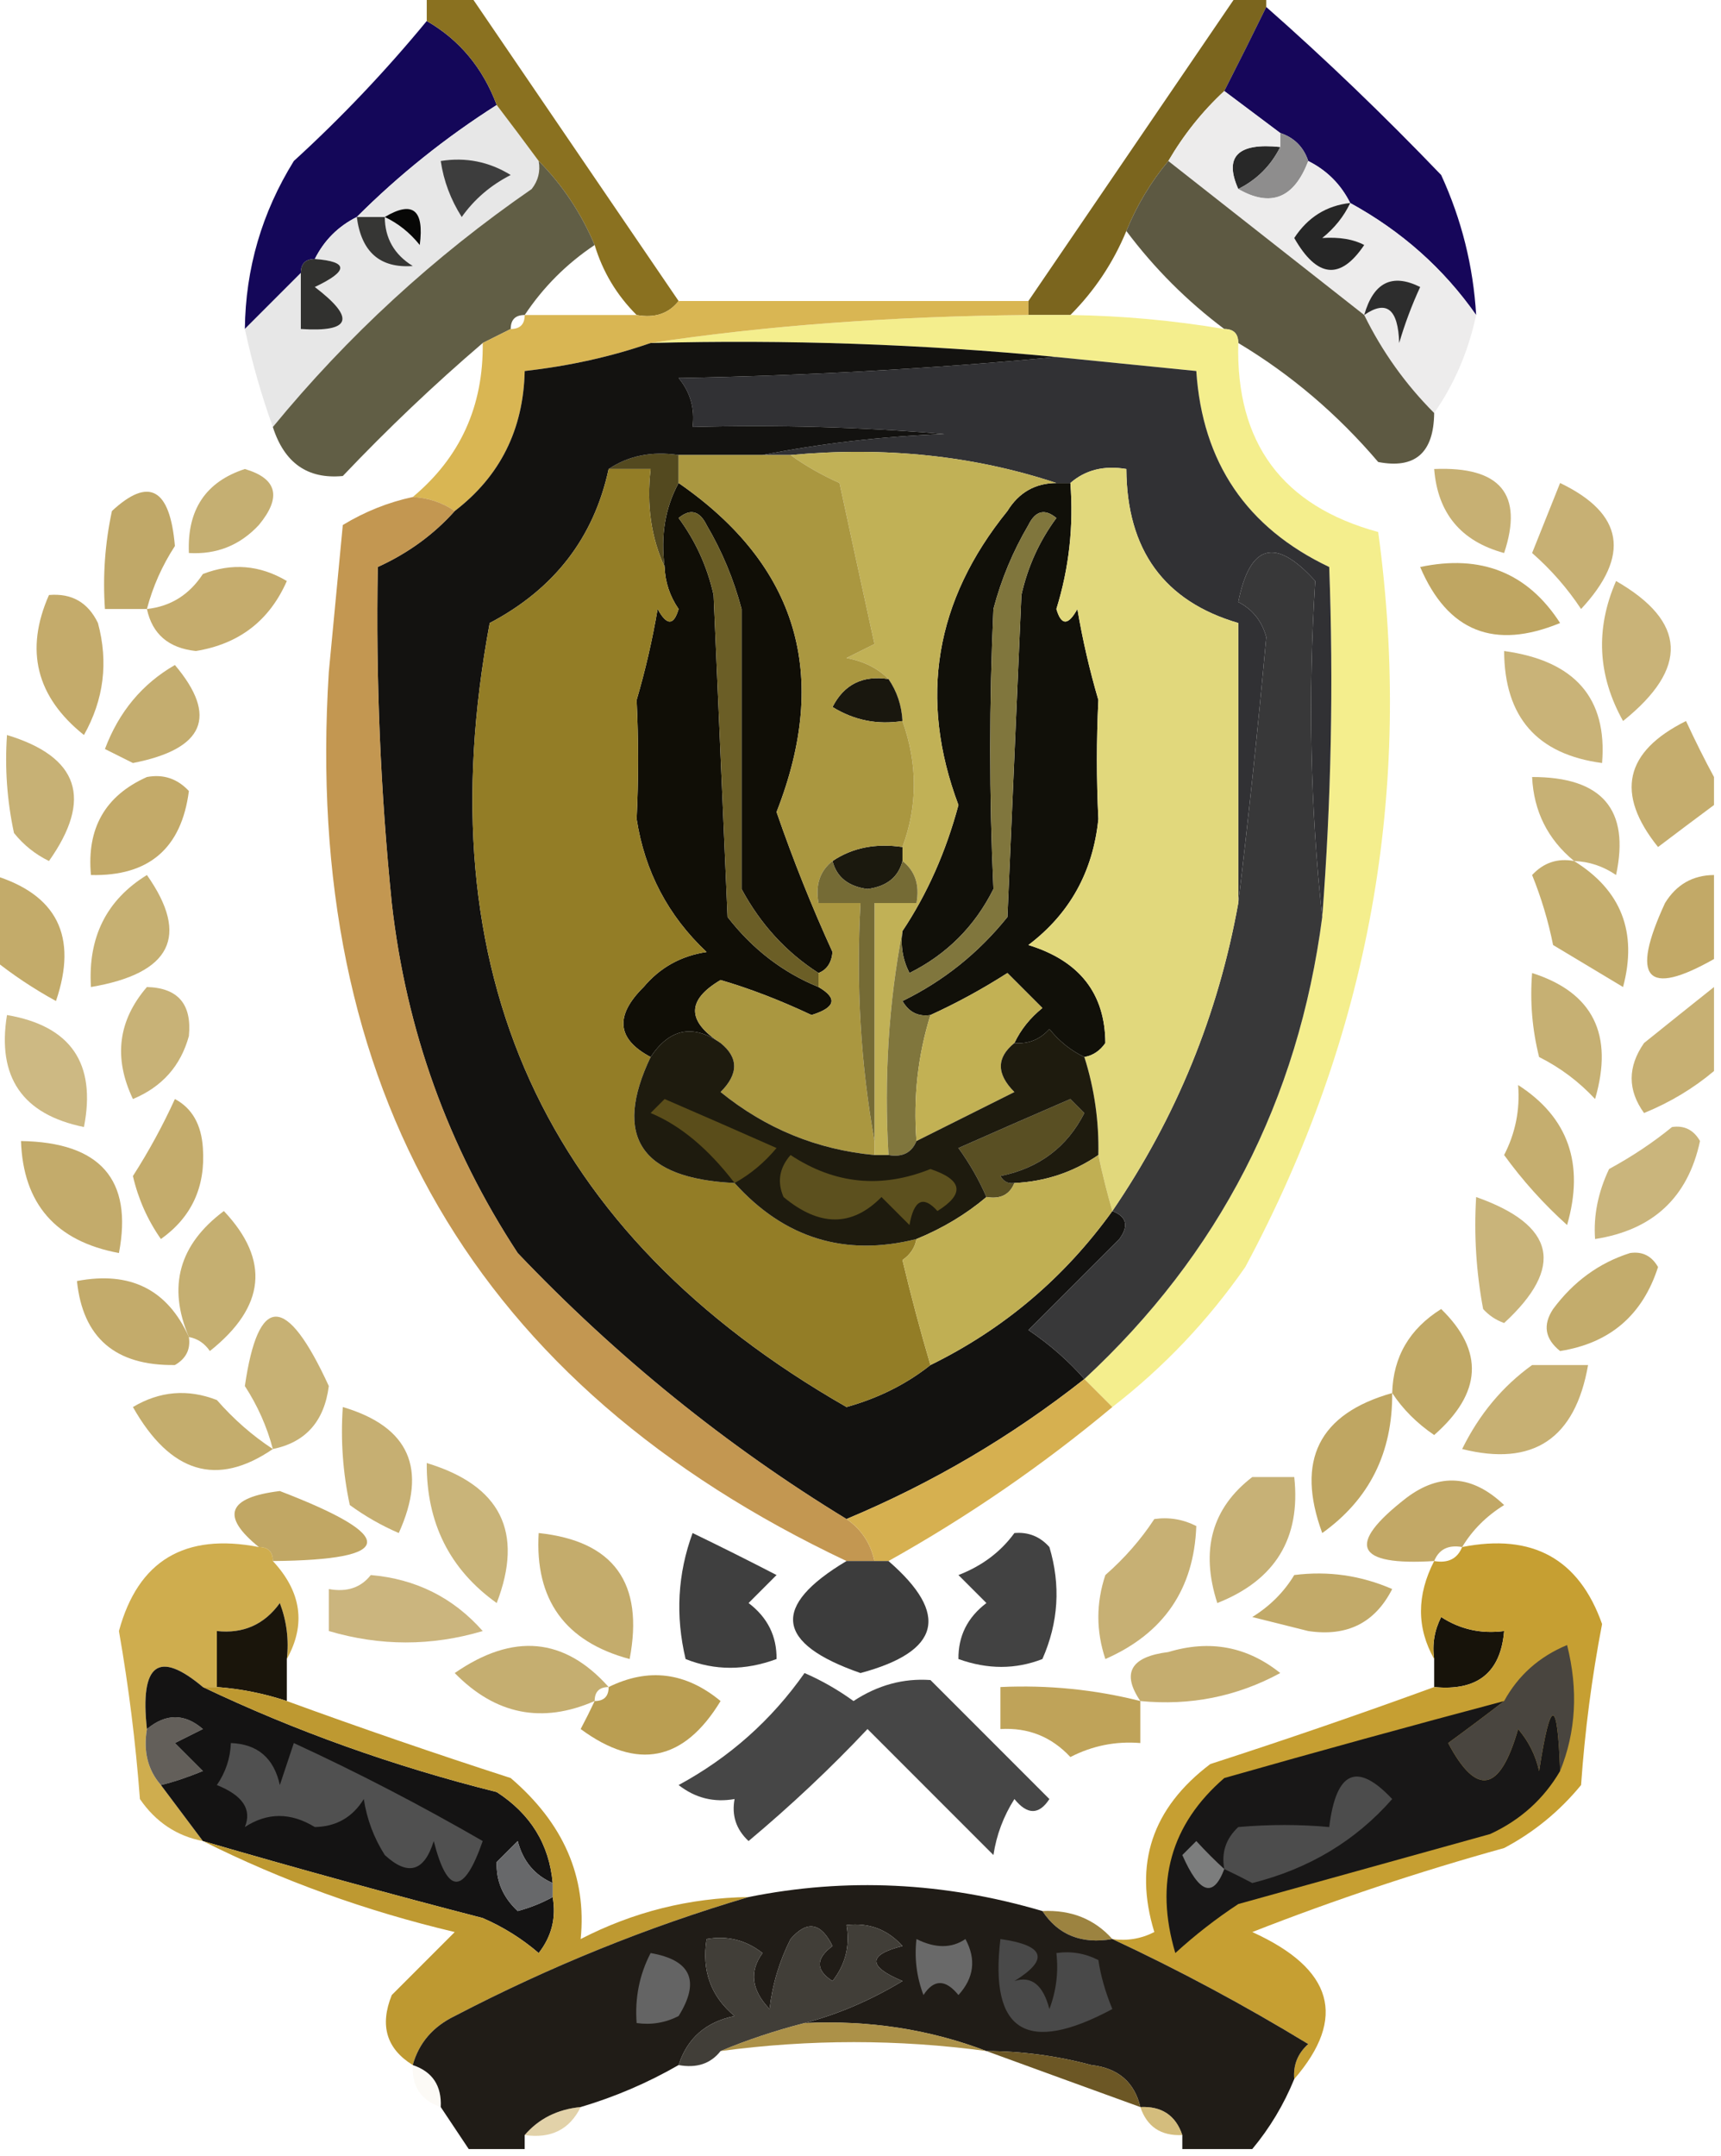 <svg xmlns="http://www.w3.org/2000/svg" xmlns:xlink="http://www.w3.org/1999/xlink" width="123px" height="154px" style="shape-rendering:geometricPrecision; text-rendering:geometricPrecision; image-rendering:optimizeQuality; fill-rule:evenodd; clip-rule:evenodd"><g><path style="opacity:1" fill="#7b651e" d="M 88.5,-0.5 C 89.167,-0.5 89.833,-0.5 90.5,-0.5C 90.5,-0.167 90.5,0.167 90.5,0.5C 89.529,2.483 88.529,4.483 87.5,6.5C 85.937,7.945 84.604,9.611 83.5,11.5C 82.249,13.001 81.249,14.668 80.5,16.5C 79.559,18.772 78.225,20.772 76.5,22.5C 75.5,22.5 74.5,22.5 73.5,22.5C 73.5,22.167 73.5,21.833 73.5,21.5C 78.5,14.167 83.5,6.833 88.5,-0.5 Z"></path></g><g><path style="opacity:1" fill="#140759" d="M 30.5,1.5 C 32.836,2.845 34.503,4.845 35.5,7.5C 31.854,9.817 28.52,12.484 25.5,15.5C 24.167,16.167 23.167,17.167 22.5,18.5C 21.833,18.5 21.5,18.833 21.5,19.5C 20.167,20.833 18.833,22.167 17.5,23.5C 17.548,19.187 18.715,15.187 21,11.5C 24.387,8.409 27.553,5.076 30.5,1.5 Z"></path></g><g><path style="opacity:1" fill="#16065a" d="M 90.5,0.5 C 94.724,4.22 98.891,8.22 103,12.5C 104.461,15.679 105.295,19.012 105.5,22.5C 103.172,19.177 100.172,16.511 96.5,14.5C 95.833,13.167 94.833,12.167 93.5,11.5C 93.167,10.5 92.5,9.833 91.5,9.5C 90.167,8.5 88.833,7.5 87.5,6.5C 88.529,4.483 89.529,2.483 90.5,0.5 Z"></path></g><g><path style="opacity:1" fill="#282828" d="M 91.5,10.5 C 90.833,11.833 89.833,12.833 88.5,13.5C 87.466,11.183 88.466,10.183 91.5,10.5 Z"></path></g><g><path style="opacity:1" fill="#8e8d8d" d="M 91.5,9.5 C 92.5,9.833 93.167,10.5 93.5,11.5C 92.491,14.166 90.824,14.833 88.5,13.5C 89.833,12.833 90.833,11.833 91.5,10.5C 91.5,10.167 91.5,9.833 91.5,9.5 Z"></path></g><g><path style="opacity:1" fill="#e7e7e7" d="M 35.5,7.5 C 36.488,8.795 37.488,10.128 38.5,11.5C 38.631,12.239 38.464,12.906 38,13.5C 31.011,18.324 24.844,23.991 19.5,30.5C 18.681,28.228 18.015,25.895 17.5,23.5C 18.833,22.167 20.167,20.833 21.5,19.5C 21.5,20.833 21.5,22.167 21.5,23.5C 25.099,23.738 25.433,22.738 22.5,20.5C 24.925,19.351 24.925,18.684 22.5,18.5C 23.167,17.167 24.167,16.167 25.5,15.5C 28.52,12.484 31.854,9.817 35.5,7.5 Z"></path></g><g><path style="opacity:1" fill="#3d3d3d" d="M 31.5,11.5 C 33.288,11.215 34.955,11.548 36.5,12.5C 35.066,13.23 33.9,14.23 33,15.5C 32.209,14.255 31.709,12.922 31.5,11.5 Z"></path></g><g><path style="opacity:1" fill="#8a7120" d="M 30.5,-0.5 C 31.5,-0.5 32.5,-0.5 33.5,-0.5C 38.5,6.833 43.5,14.167 48.5,21.5C 47.791,22.404 46.791,22.737 45.5,22.5C 44.075,21.078 43.075,19.411 42.5,17.5C 41.525,15.205 40.192,13.205 38.5,11.5C 37.488,10.128 36.488,8.795 35.5,7.5C 34.503,4.845 32.836,2.845 30.5,1.5C 30.5,0.833 30.5,0.167 30.5,-0.5 Z"></path></g><g><path style="opacity:1" fill="#070706" d="M 27.5,15.5 C 29.496,14.312 30.329,14.979 30,17.5C 29.292,16.619 28.458,15.953 27.5,15.5 Z"></path></g><g><path style="opacity:1" fill="#363634" d="M 25.5,15.5 C 26.167,15.5 26.833,15.5 27.5,15.5C 27.511,17.017 28.177,18.184 29.5,19C 27.159,19.168 25.826,18.001 25.5,15.5 Z"></path></g><g><path style="opacity:1" fill="#615e45" d="M 38.5,11.5 C 40.192,13.205 41.525,15.205 42.5,17.5C 40.5,18.833 38.833,20.5 37.5,22.5C 36.833,22.5 36.5,22.833 36.5,23.5C 35.833,23.833 35.167,24.167 34.5,24.5C 31.036,27.462 27.703,30.629 24.5,34C 21.989,34.239 20.323,33.072 19.5,30.5C 24.844,23.991 31.011,18.324 38,13.5C 38.464,12.906 38.631,12.239 38.5,11.5 Z"></path></g><g><path style="opacity:0.865" fill="#eae9e9" d="M 87.5,6.5 C 88.833,7.5 90.167,8.5 91.5,9.5C 91.5,9.833 91.5,10.167 91.5,10.5C 88.466,10.183 87.466,11.183 88.5,13.5C 90.824,14.833 92.491,14.166 93.5,11.5C 94.833,12.167 95.833,13.167 96.5,14.5C 100.172,16.511 103.172,19.177 105.5,22.5C 104.945,25.096 103.945,27.429 102.5,29.5C 100.453,27.45 98.786,25.117 97.5,22.5C 92.833,18.833 88.167,15.167 83.5,11.5C 84.604,9.611 85.937,7.945 87.5,6.5 Z"></path></g><g><path style="opacity:1" fill="#262626" d="M 96.5,14.5 C 96.047,15.458 95.38,16.292 94.5,17C 95.738,16.923 96.738,17.089 97.5,17.5C 95.8,20.026 94.133,19.86 92.5,17C 93.471,15.519 94.804,14.685 96.5,14.5 Z"></path></g><g><path style="opacity:1" fill="#31312f" d="M 22.5,18.5 C 24.925,18.684 24.925,19.351 22.5,20.5C 25.433,22.738 25.099,23.738 21.5,23.5C 21.5,22.167 21.5,20.833 21.5,19.5C 21.5,18.833 21.833,18.5 22.5,18.5 Z"></path></g><g><path style="opacity:1" fill="#2d2d2d" d="M 97.5,22.5 C 98.162,20.168 99.495,19.501 101.5,20.5C 100.902,21.795 100.402,23.128 100,24.5C 99.925,22.065 99.092,21.398 97.5,22.5 Z"></path></g><g><path style="opacity:1" fill="#5d5942" d="M 83.5,11.5 C 88.167,15.167 92.833,18.833 97.5,22.5C 98.786,25.117 100.453,27.45 102.5,29.5C 102.472,32.342 101.138,33.509 98.5,33C 95.588,29.581 92.254,26.748 88.5,24.5C 88.5,23.833 88.167,23.5 87.5,23.5C 84.833,21.5 82.5,19.167 80.5,16.5C 81.249,14.668 82.249,13.001 83.5,11.5 Z"></path></g><g><path style="opacity:0.939" fill="#f3ed86" d="M 73.5,22.5 C 74.5,22.5 75.5,22.5 76.5,22.5C 80.198,22.552 83.865,22.886 87.5,23.5C 88.167,23.5 88.5,23.833 88.5,24.5C 88.314,31.635 91.648,36.135 98.5,38C 101.024,56.491 97.858,73.991 89,90.5C 86.332,94.334 83.165,97.668 79.5,100.5C 78.833,99.833 78.167,99.167 77.5,98.5C 87.124,89.586 92.791,78.586 94.5,65.5C 95.143,57.17 95.31,48.836 95,40.5C 89.098,37.698 85.931,33.031 85.5,26.5C 82.167,26.167 78.833,25.833 75.5,25.5C 65.873,24.578 56.206,24.245 46.5,24.5C 54.738,23.256 63.738,22.589 73.5,22.5 Z"></path></g><g><path style="opacity:1" fill="#313134" d="M 75.5,25.5 C 78.833,25.833 82.167,26.167 85.5,26.5C 85.931,33.031 89.098,37.698 95,40.5C 95.31,48.836 95.143,57.17 94.5,65.5C 93.645,57.658 93.478,49.658 94,41.5C 91.159,38.349 89.326,38.849 88.5,43C 89.516,43.519 90.182,44.353 90.5,45.5C 89.909,51.985 89.243,58.319 88.5,64.5C 88.5,57.833 88.5,51.167 88.5,44.5C 83.201,42.952 80.535,39.285 80.5,33.5C 78.901,33.232 77.568,33.566 76.5,34.5C 76.167,34.5 75.833,34.5 75.5,34.5C 69.588,32.544 63.255,31.877 56.5,32.5C 55.833,32.5 55.167,32.5 54.5,32.5C 58.647,31.675 62.98,31.175 67.5,31C 61.509,30.5 55.509,30.334 49.5,30.5C 49.67,29.178 49.337,28.011 48.5,27C 57.676,26.83 66.676,26.33 75.5,25.5 Z"></path></g><g><path style="opacity:1" fill="#d9b653" d="M 48.5,21.5 C 56.833,21.5 65.167,21.5 73.5,21.5C 73.5,21.833 73.5,22.167 73.5,22.5C 63.738,22.589 54.738,23.256 46.5,24.5C 43.689,25.475 40.689,26.142 37.5,26.5C 37.408,30.684 35.741,34.017 32.5,36.5C 31.609,35.89 30.609,35.557 29.5,35.5C 32.892,32.671 34.559,29.005 34.5,24.5C 35.167,24.167 35.833,23.833 36.5,23.5C 37.167,23.5 37.5,23.167 37.5,22.5C 40.167,22.5 42.833,22.5 45.5,22.5C 46.791,22.737 47.791,22.404 48.5,21.5 Z"></path></g><g><path style="opacity:0.649" fill="#a78527" d="M 17.5,33.5 C 19.814,34.179 20.147,35.512 18.5,37.5C 17.15,38.95 15.483,39.617 13.5,39.5C 13.367,36.413 14.7,34.413 17.5,33.5 Z"></path></g><g><path style="opacity:0.639" fill="#a88425" d="M 102.5,33.5 C 107.23,33.303 108.897,35.303 107.5,39.5C 104.418,38.665 102.752,36.665 102.5,33.5 Z"></path></g><g><path style="opacity:0.704" fill="#a6852a" d="M 10.5,43.5 C 9.5,43.5 8.5,43.5 7.5,43.5C 7.337,41.143 7.503,38.81 8,36.5C 10.647,34.042 12.147,34.875 12.5,39C 11.586,40.406 10.919,41.906 10.5,43.5 Z"></path></g><g><path style="opacity:1" fill="#100e06" d="M 48.5,34.5 C 57.009,40.382 59.342,48.216 55.5,58C 56.686,61.433 58.02,64.766 59.5,68C 59.43,68.765 59.097,69.265 58.5,69.5C 56.193,68.023 54.36,66.023 53,63.5C 53,56.833 53,50.167 53,43.5C 52.443,41.385 51.609,39.385 50.5,37.5C 49.998,36.479 49.332,36.312 48.5,37C 49.717,38.648 50.55,40.481 51,42.5C 51.333,50.167 51.667,57.833 52,65.5C 53.777,67.79 55.944,69.457 58.5,70.5C 59.885,71.302 59.718,71.969 58,72.5C 55.749,71.44 53.582,70.607 51.5,70C 49.069,71.432 49.069,72.932 51.5,74.5C 49.523,73.129 47.856,73.462 46.5,75.5C 44.086,74.223 43.919,72.557 46,70.5C 47.171,69.107 48.671,68.273 50.5,68C 47.747,65.412 46.081,62.245 45.5,58.5C 45.638,55.695 45.638,52.862 45.5,50C 46.127,47.865 46.627,45.698 47,43.5C 47.654,44.696 48.154,44.696 48.5,43.5C 47.873,42.583 47.539,41.583 47.5,40.5C 47.205,38.265 47.539,36.265 48.5,34.5 Z"></path></g><g><path style="opacity:1" fill="#111009" d="M 75.5,34.5 C 75.833,34.5 76.167,34.5 76.5,34.5C 76.74,37.579 76.407,40.579 75.5,43.5C 75.846,44.696 76.346,44.696 77,43.5C 77.373,45.698 77.873,47.865 78.5,50C 78.362,52.862 78.362,55.695 78.5,58.5C 78.118,62.268 76.451,65.268 73.5,67.5C 77.147,68.623 78.981,70.957 79,74.5C 78.617,75.056 78.117,75.389 77.5,75.5C 76.542,75.047 75.708,74.38 75,73.5C 74.329,74.252 73.496,74.586 72.5,74.5C 72.953,73.542 73.62,72.708 74.5,72C 73.667,71.167 72.833,70.333 72,69.5C 70.22,70.639 68.386,71.639 66.5,72.5C 65.624,72.631 64.957,72.297 64.5,71.5C 67.433,70.07 69.933,68.07 72,65.5C 72.333,57.833 72.667,50.167 73,42.5C 73.45,40.481 74.283,38.648 75.5,37C 74.668,36.312 74.002,36.479 73.5,37.5C 72.391,39.385 71.557,41.385 71,43.5C 70.695,50.183 70.695,56.85 71,63.5C 69.667,66.167 67.667,68.167 65,69.5C 64.517,68.552 64.35,67.552 64.5,66.5C 66.272,63.84 67.605,60.84 68.5,57.5C 65.645,49.901 66.811,42.901 72,36.5C 72.816,35.177 73.983,34.511 75.5,34.5 Z"></path></g><g><path style="opacity:0.633" fill="#a78425" d="M 111.5,34.5 C 116.049,36.681 116.549,39.681 113,43.5C 112.02,42.019 110.853,40.685 109.5,39.5C 110.174,37.804 110.841,36.138 111.5,34.5 Z"></path></g><g><path style="opacity:1" fill="#53491f" d="M 43.5,33.5 C 44.919,32.549 46.585,32.215 48.5,32.5C 48.5,33.167 48.5,33.833 48.5,34.5C 47.539,36.265 47.205,38.265 47.5,40.5C 46.532,38.393 46.198,36.059 46.5,33.5C 45.5,33.5 44.5,33.5 43.5,33.5 Z"></path></g><g><path style="opacity:1" fill="#131210" d="M 46.5,24.5 C 56.206,24.245 65.873,24.578 75.5,25.5C 66.676,26.33 57.676,26.83 48.5,27C 49.337,28.011 49.67,29.178 49.5,30.5C 55.509,30.334 61.509,30.5 67.5,31C 62.98,31.175 58.647,31.675 54.5,32.5C 52.5,32.5 50.5,32.5 48.5,32.5C 46.585,32.215 44.919,32.549 43.5,33.5C 42.441,38.409 39.607,42.076 35,44.5C 30.343,69.431 38.843,88.097 60.5,100.5C 62.78,99.864 64.78,98.864 66.5,97.5C 71.738,94.93 76.072,91.264 79.5,86.5C 80.525,86.897 80.692,87.563 80,88.5C 77.833,90.667 75.667,92.833 73.5,95C 75.027,96.032 76.36,97.199 77.5,98.5C 72.299,102.601 66.633,105.935 60.5,108.5C 51.913,103.265 44.08,96.932 37,89.5C 32.024,81.909 29.024,73.575 28,64.5C 27.19,56.502 26.857,48.502 27,40.5C 29.167,39.512 31,38.179 32.5,36.5C 35.741,34.017 37.408,30.684 37.5,26.5C 40.689,26.142 43.689,25.475 46.5,24.5 Z"></path></g><g><path style="opacity:0.661" fill="#a88324" d="M 10.5,43.5 C 12.196,43.315 13.529,42.481 14.5,41C 16.579,40.192 18.579,40.359 20.5,41.5C 19.256,44.331 17.089,45.998 14,46.5C 12.05,46.293 10.884,45.293 10.5,43.5 Z"></path></g><g><path style="opacity:0.715" fill="#a78325" d="M 101.5,40.5 C 105.849,39.577 109.183,40.91 111.5,44.5C 106.795,46.44 103.462,45.107 101.5,40.5 Z"></path></g><g><path style="opacity:0.621" fill="#a78425" d="M 115.5,41.5 C 120.54,44.397 120.707,47.73 116,51.5C 114.18,48.247 114.013,44.913 115.5,41.5 Z"></path></g><g><path style="opacity:0.675" fill="#a88324" d="M 3.5,42.5 C 5.124,42.36 6.29,43.027 7,44.5C 7.755,47.303 7.422,49.97 6,52.5C 2.591,49.778 1.757,46.445 3.5,42.5 Z"></path></g><g><path style="opacity:1" fill="#937d26" d="M 43.5,33.5 C 44.5,33.5 45.5,33.5 46.5,33.5C 46.198,36.059 46.532,38.393 47.5,40.5C 47.539,41.583 47.873,42.583 48.5,43.5C 48.154,44.696 47.654,44.696 47,43.5C 46.627,45.698 46.127,47.865 45.5,50C 45.638,52.862 45.638,55.695 45.5,58.5C 46.081,62.245 47.747,65.412 50.5,68C 48.671,68.273 47.171,69.107 46,70.5C 43.919,72.557 44.086,74.223 46.5,75.5C 43.792,81.18 45.792,84.18 52.5,84.5C 56.058,88.45 60.392,89.784 65.5,88.5C 65.389,89.117 65.056,89.617 64.5,90C 65.123,92.607 65.79,95.107 66.5,97.5C 64.78,98.864 62.78,99.864 60.5,100.5C 38.843,88.097 30.343,69.431 35,44.5C 39.607,42.076 42.441,38.409 43.5,33.5 Z"></path></g><g><path style="opacity:1" fill="#c1b156" d="M 56.5,32.5 C 63.255,31.877 69.588,32.544 75.5,34.5C 73.983,34.511 72.816,35.177 72,36.5C 66.811,42.901 65.645,49.901 68.5,57.5C 67.605,60.84 66.272,63.84 64.5,66.5C 63.512,71.641 63.179,76.974 63.5,82.5C 63.167,82.5 62.833,82.5 62.5,82.5C 62.5,82.167 62.5,81.833 62.5,81.5C 62.5,75.833 62.5,70.167 62.5,64.5C 63.5,64.5 64.5,64.5 65.5,64.5C 65.737,63.209 65.404,62.209 64.5,61.5C 64.5,61.167 64.5,60.833 64.5,60.5C 65.588,57.556 65.588,54.556 64.5,51.5C 64.443,50.391 64.11,49.391 63.5,48.5C 62.737,47.732 61.737,47.232 60.5,47C 61.167,46.667 61.833,46.333 62.5,46C 61.669,42.207 60.836,38.373 60,34.5C 58.698,33.915 57.531,33.248 56.5,32.5 Z"></path></g><g><path style="opacity:1" fill="#80763d" d="M 66.5,72.5 C 65.597,75.391 65.264,78.391 65.5,81.5C 65.158,82.338 64.492,82.672 63.5,82.5C 63.179,76.974 63.512,71.641 64.5,66.5C 64.35,67.552 64.517,68.552 65,69.5C 67.667,68.167 69.667,66.167 71,63.5C 70.695,56.85 70.695,50.183 71,43.5C 71.557,41.385 72.391,39.385 73.5,37.5C 74.002,36.479 74.668,36.312 75.5,37C 74.283,38.648 73.45,40.481 73,42.5C 72.667,50.167 72.333,57.833 72,65.5C 69.933,68.07 67.433,70.07 64.5,71.5C 64.957,72.297 65.624,72.631 66.5,72.5 Z"></path></g><g><path style="opacity:0.616" fill="#a78425" d="M 107.5,46.5 C 112.551,47.194 114.885,49.861 114.5,54.5C 109.854,53.882 107.52,51.215 107.5,46.5 Z"></path></g><g><path style="opacity:0.663" fill="#a68426" d="M 12.5,47.5 C 15.603,51.171 14.603,53.505 9.5,54.5C 8.833,54.167 8.167,53.833 7.5,53.5C 8.497,50.845 10.164,48.845 12.5,47.5 Z"></path></g><g><path style="opacity:1" fill="#383839" d="M 94.5,65.5 C 92.791,78.586 87.124,89.586 77.5,98.5C 76.36,97.199 75.027,96.032 73.5,95C 75.667,92.833 77.833,90.667 80,88.5C 80.692,87.563 80.525,86.897 79.5,86.5C 84.061,79.822 87.061,72.489 88.5,64.5C 89.243,58.319 89.909,51.985 90.5,45.5C 90.182,44.353 89.516,43.519 88.5,43C 89.326,38.849 91.159,38.349 94,41.5C 93.478,49.658 93.645,57.658 94.5,65.5 Z"></path></g><g><path style="opacity:1" fill="#19170e" d="M 63.5,48.5 C 64.11,49.391 64.443,50.391 64.5,51.5C 62.712,51.785 61.045,51.452 59.5,50.5C 60.32,48.889 61.654,48.222 63.5,48.5 Z"></path></g><g><path style="opacity:1" fill="#6b5e26" d="M 58.5,69.5 C 58.5,69.833 58.5,70.167 58.5,70.5C 55.944,69.457 53.777,67.79 52,65.5C 51.667,57.833 51.333,50.167 51,42.5C 50.55,40.481 49.717,38.648 48.5,37C 49.332,36.312 49.998,36.479 50.5,37.5C 51.609,39.385 52.443,41.385 53,43.5C 53,50.167 53,56.833 53,63.5C 54.36,66.023 56.193,68.023 58.5,69.5 Z"></path></g><g><path style="opacity:0.663" fill="#a78425" d="M 122.5,55.5 C 122.5,56.167 122.5,56.833 122.5,57.5C 121.185,58.476 119.852,59.476 118.5,60.5C 115.436,56.688 116.103,53.688 120.5,51.5C 121.172,52.949 121.839,54.282 122.5,55.5 Z"></path></g><g><path style="opacity:0.629" fill="#a78425" d="M 0.5,52.5 C 5.642,54.059 6.642,57.059 3.5,61.5C 2.522,61.023 1.689,60.357 1,59.5C 0.503,57.19 0.337,54.857 0.5,52.5 Z"></path></g><g><path style="opacity:0.686" fill="#a78425" d="M 10.5,55.5 C 11.675,55.281 12.675,55.614 13.5,56.5C 12.969,60.599 10.636,62.599 6.5,62.5C 6.187,59.163 7.52,56.829 10.5,55.5 Z"></path></g><g><path style="opacity:0.631" fill="#a78425" d="M 112.5,61.5 C 110.615,59.947 109.615,57.947 109.5,55.5C 114.504,55.491 116.504,57.825 115.5,62.5C 114.583,61.873 113.583,61.539 112.5,61.5 Z"></path></g><g><path style="opacity:1" fill="#e1d87c" d="M 88.5,64.5 C 87.061,72.489 84.061,79.822 79.5,86.5C 79.125,85.207 78.792,83.874 78.5,82.5C 78.552,80.097 78.219,77.764 77.5,75.5C 78.117,75.389 78.617,75.056 79,74.5C 78.981,70.957 77.147,68.623 73.5,67.5C 76.451,65.268 78.118,62.268 78.5,58.5C 78.362,55.695 78.362,52.862 78.5,50C 77.873,47.865 77.373,45.698 77,43.5C 76.346,44.696 75.846,44.696 75.5,43.5C 76.407,40.579 76.74,37.579 76.5,34.5C 77.568,33.566 78.901,33.232 80.5,33.5C 80.535,39.285 83.201,42.952 88.5,44.5C 88.5,51.167 88.5,57.833 88.5,64.5 Z"></path></g><g><path style="opacity:1" fill="#1b190e" d="M 64.5,60.5 C 64.5,60.833 64.5,61.167 64.5,61.5C 64.209,62.649 63.376,63.316 62,63.5C 60.624,63.316 59.791,62.649 59.5,61.5C 60.919,60.549 62.585,60.215 64.5,60.5 Z"></path></g><g><path style="opacity:0.666" fill="#a78425" d="M 112.5,61.5 C 115.875,63.59 117.041,66.59 116,70.5C 114.333,69.5 112.667,68.5 111,67.5C 110.654,65.782 110.154,64.115 109.5,62.5C 110.325,61.614 111.325,61.281 112.5,61.5 Z"></path></g><g><path style="opacity:0.68" fill="#a78425" d="M -0.5,62.5 C 4.078,63.882 5.578,66.882 4,71.5C 2.385,70.614 0.885,69.614 -0.5,68.5C -0.5,66.5 -0.5,64.5 -0.5,62.5 Z"></path></g><g><path style="opacity:0.643" fill="#a78425" d="M 10.5,62.5 C 13.571,66.86 12.238,69.526 6.5,70.5C 6.278,66.944 7.611,64.277 10.5,62.5 Z"></path></g><g><path style="opacity:0.694" fill="#a78425" d="M 122.5,62.5 C 122.5,64.5 122.5,66.5 122.5,68.5C 117.667,71.243 116.5,69.909 119,64.5C 119.816,63.177 120.983,62.511 122.5,62.5 Z"></path></g><g><path style="opacity:0.638" fill="#a78425" d="M 109.5,69.5 C 113.848,70.887 115.348,73.887 114,78.5C 112.846,77.257 111.512,76.257 110,75.5C 109.505,73.527 109.338,71.527 109.5,69.5 Z"></path></g><g><path style="opacity:0.618" fill="#a78425" d="M 10.5,70.5 C 12.722,70.559 13.722,71.725 13.5,74C 12.915,76.134 11.582,77.634 9.5,78.5C 8.102,75.565 8.435,72.898 10.5,70.5 Z"></path></g><g><path style="opacity:1" fill="#aa9740" d="M 48.5,32.5 C 50.5,32.5 52.5,32.5 54.5,32.5C 55.167,32.5 55.833,32.5 56.5,32.5C 57.531,33.248 58.698,33.915 60,34.5C 60.836,38.373 61.669,42.207 62.5,46C 61.833,46.333 61.167,46.667 60.5,47C 61.737,47.232 62.737,47.732 63.5,48.5C 61.654,48.222 60.32,48.889 59.5,50.5C 61.045,51.452 62.712,51.785 64.5,51.5C 65.588,54.556 65.588,57.556 64.5,60.5C 62.585,60.215 60.919,60.549 59.5,61.5C 58.596,62.209 58.263,63.209 58.5,64.5C 59.5,64.5 60.5,64.5 61.5,64.5C 61.178,70.358 61.511,76.025 62.5,81.5C 62.5,81.833 62.5,82.167 62.5,82.5C 58.396,82.116 54.729,80.616 51.5,78C 52.791,76.708 52.791,75.542 51.5,74.5C 49.069,72.932 49.069,71.432 51.5,70C 53.582,70.607 55.749,71.44 58,72.5C 59.718,71.969 59.885,71.302 58.5,70.5C 58.5,70.167 58.5,69.833 58.5,69.5C 59.097,69.265 59.43,68.765 59.5,68C 58.02,64.766 56.686,61.433 55.5,58C 59.342,48.216 57.009,40.382 48.5,34.5C 48.5,33.833 48.5,33.167 48.5,32.5 Z"></path></g><g><path style="opacity:0.64" fill="#a78425" d="M 122.5,70.5 C 122.5,72.5 122.5,74.5 122.5,76.5C 121.027,77.74 119.36,78.74 117.5,79.5C 116.319,77.865 116.319,76.198 117.5,74.5C 119.186,73.143 120.852,71.81 122.5,70.5 Z"></path></g><g><path style="opacity:0.568" fill="#a78425" d="M 0.5,72.5 C 5.058,73.28 6.891,75.947 6,80.5C 1.607,79.605 -0.227,76.938 0.5,72.5 Z"></path></g><g><path style="opacity:1" fill="#756b35" d="M 59.5,61.5 C 59.791,62.649 60.624,63.316 62,63.5C 63.376,63.316 64.209,62.649 64.5,61.5C 65.404,62.209 65.737,63.209 65.5,64.5C 64.5,64.5 63.5,64.5 62.5,64.5C 62.5,70.167 62.5,75.833 62.5,81.5C 61.511,76.025 61.178,70.358 61.5,64.5C 60.5,64.5 59.5,64.5 58.5,64.5C 58.263,63.209 58.596,62.209 59.5,61.5 Z"></path></g><g><path style="opacity:1" fill="#c2b154" d="M 72.5,74.5 C 71.209,75.542 71.209,76.708 72.5,78C 70.114,79.193 67.78,80.36 65.5,81.5C 65.264,78.391 65.597,75.391 66.5,72.5C 68.386,71.639 70.22,70.639 72,69.5C 72.833,70.333 73.667,71.167 74.5,72C 73.62,72.708 72.953,73.542 72.5,74.5 Z"></path></g><g><path style="opacity:0.834" fill="#b7832f" d="M 29.5,35.5 C 30.609,35.557 31.609,35.89 32.5,36.5C 31,38.179 29.167,39.512 27,40.5C 26.857,48.502 27.19,56.502 28,64.5C 29.024,73.575 32.024,81.909 37,89.5C 44.08,96.932 51.913,103.265 60.5,108.5C 61.551,109.222 62.218,110.222 62.5,111.5C 61.833,111.5 61.167,111.5 60.5,111.5C 33.955,98.944 21.622,77.777 23.5,48C 23.833,44.5 24.167,41 24.5,37.5C 26.075,36.544 27.742,35.877 29.5,35.5 Z"></path></g><g><path style="opacity:0.658" fill="#a78425" d="M 108.5,77.5 C 112.091,79.81 113.257,83.144 112,87.5C 110.315,85.983 108.815,84.316 107.5,82.5C 108.309,80.929 108.643,79.262 108.5,77.5 Z"></path></g><g><path style="opacity:0.669" fill="#a78425" d="M 12.5,78.5 C 13.725,79.152 14.392,80.319 14.5,82C 14.695,84.774 13.695,86.941 11.5,88.5C 10.544,87.135 9.878,85.635 9.5,84C 10.632,82.236 11.632,80.402 12.5,78.5 Z"></path></g><g><path style="opacity:0.601" fill="#a78425" d="M 119.5,80.5 C 120.376,80.369 121.043,80.703 121.5,81.5C 120.64,85.525 118.14,87.858 114,88.5C 113.878,86.831 114.212,85.165 115,83.5C 116.652,82.601 118.152,81.601 119.5,80.5 Z"></path></g><g><path style="opacity:0.678" fill="#a78425" d="M 1.5,81.5 C 7.171,81.591 9.505,84.258 8.5,89.5C 3.99,88.661 1.657,85.995 1.5,81.5 Z"></path></g><g><path style="opacity:1" fill="#594f23" d="M 72.5,84.5 C 72.158,85.338 71.492,85.672 70.5,85.5C 69.972,84.279 69.305,83.113 68.5,82C 71.125,80.837 73.791,79.67 76.5,78.5C 76.833,78.833 77.167,79.167 77.5,79.5C 76.259,81.941 74.259,83.441 71.5,84C 71.728,84.399 72.062,84.565 72.5,84.5 Z"></path></g><g><path style="opacity:0.607" fill="#a78425" d="M 105.5,85.5 C 111.173,87.503 111.84,90.503 107.5,94.5C 106.914,94.291 106.414,93.957 106,93.5C 105.503,90.854 105.336,88.187 105.5,85.5 Z"></path></g><g><path style="opacity:0.649" fill="#a78425" d="M 13.5,95.5 C 11.962,91.893 12.796,88.893 16,86.5C 19.309,90.006 18.976,93.339 15,96.5C 14.617,95.944 14.117,95.611 13.5,95.5 Z"></path></g><g><path style="opacity:1" fill="#1e1b0e" d="M 51.5,74.5 C 52.791,75.542 52.791,76.708 51.5,78C 54.729,80.616 58.396,82.116 62.5,82.5C 62.833,82.5 63.167,82.5 63.5,82.5C 64.492,82.672 65.158,82.338 65.5,81.5C 67.78,80.36 70.114,79.193 72.5,78C 71.209,76.708 71.209,75.542 72.5,74.5C 73.496,74.586 74.329,74.252 75,73.5C 75.708,74.38 76.542,75.047 77.5,75.5C 78.219,77.764 78.552,80.097 78.5,82.5C 76.703,83.73 74.703,84.396 72.5,84.5C 72.062,84.565 71.728,84.399 71.5,84C 74.259,83.441 76.259,81.941 77.5,79.5C 77.167,79.167 76.833,78.833 76.5,78.5C 73.791,79.67 71.125,80.837 68.5,82C 69.305,83.113 69.972,84.279 70.5,85.5C 69.035,86.737 67.368,87.737 65.5,88.5C 60.392,89.784 56.058,88.45 52.5,84.5C 45.792,84.18 43.792,81.18 46.5,75.5C 47.856,73.462 49.523,73.129 51.5,74.5 Z"></path></g><g><path style="opacity:1" fill="#5c501e" d="M 56.5,82.5 C 59.648,84.579 62.981,84.913 66.5,83.5C 68.801,84.269 68.968,85.269 67,86.5C 65.984,85.366 65.317,85.699 65,87.5C 64.333,86.833 63.667,86.167 63,85.5C 60.901,87.636 58.568,87.636 56,85.5C 55.53,84.423 55.697,83.423 56.5,82.5 Z"></path></g><g><path style="opacity:1" fill="#5a4d1a" d="M 52.5,84.5 C 50.622,82.048 48.622,80.381 46.5,79.5C 46.833,79.167 47.167,78.833 47.5,78.5C 50.209,79.67 52.875,80.837 55.5,82C 54.627,83.045 53.627,83.878 52.5,84.5 Z"></path></g><g><path style="opacity:1" fill="#c0af53" d="M 78.5,82.5 C 78.792,83.874 79.125,85.207 79.5,86.5C 76.072,91.264 71.738,94.93 66.5,97.5C 65.79,95.107 65.123,92.607 64.5,90C 65.056,89.617 65.389,89.117 65.5,88.5C 67.368,87.737 69.035,86.737 70.5,85.5C 71.492,85.672 72.158,85.338 72.5,84.5C 74.703,84.396 76.703,83.73 78.5,82.5 Z"></path></g><g><path style="opacity:0.674" fill="#a78425" d="M 116.5,89.5 C 117.376,89.369 118.043,89.703 118.5,90.5C 117.397,93.936 115.064,95.936 111.5,96.5C 110.417,95.635 110.251,94.635 111,93.5C 112.461,91.532 114.295,90.198 116.5,89.5 Z"></path></g><g><path style="opacity:0.677" fill="#a78425" d="M 13.5,95.5 C 13.631,96.376 13.297,97.043 12.5,97.5C 8.252,97.559 5.919,95.559 5.5,91.5C 9.307,90.774 11.974,92.107 13.5,95.5 Z"></path></g><g><path style="opacity:0.636" fill="#a78425" d="M 19.5,103.5 C 19.081,101.906 18.414,100.406 17.5,99C 18.463,92.393 20.463,92.393 23.5,99C 23.178,101.521 21.845,103.021 19.5,103.5 Z"></path></g><g><path style="opacity:0.696" fill="#a78425" d="M 99.5,99.5 C 99.569,96.916 100.735,94.916 103,93.5C 106.086,96.504 105.919,99.504 102.5,102.5C 101.265,101.66 100.265,100.66 99.5,99.5 Z"></path></g><g><path style="opacity:0.639" fill="#a78425" d="M 109.5,97.5 C 110.833,97.5 112.167,97.5 113.5,97.5C 112.578,102.77 109.578,104.77 104.5,103.5C 105.72,101.019 107.386,99.019 109.5,97.5 Z"></path></g><g><path style="opacity:0.667" fill="#a78425" d="M 19.5,103.5 C 15.511,106.232 12.178,105.232 9.5,100.5C 11.421,99.359 13.421,99.192 15.5,100C 16.705,101.376 18.038,102.542 19.5,103.5 Z"></path></g><g><path style="opacity:0.715" fill="#a78425" d="M 99.5,99.5 C 99.531,103.766 97.865,107.099 94.5,109.5C 92.594,104.313 94.26,100.98 99.5,99.5 Z"></path></g><g><path style="opacity:0.641" fill="#a78425" d="M 24.5,100.5 C 29.245,101.902 30.579,104.902 28.5,109.5C 27.252,108.96 26.085,108.293 25,107.5C 24.503,105.19 24.337,102.857 24.5,100.5 Z"></path></g><g><path style="opacity:0.612" fill="#a78425" d="M 30.5,104.5 C 35.783,106.098 37.45,109.431 35.5,114.5C 32.135,112.099 30.469,108.766 30.5,104.5 Z"></path></g><g><path style="opacity:0.626" fill="#a78425" d="M 89.5,105.5 C 90.5,105.5 91.5,105.5 92.5,105.5C 92.977,109.866 91.144,112.866 87,114.5C 85.779,110.718 86.613,107.718 89.5,105.5 Z"></path></g><g><path style="opacity:0.698" fill="#a78325" d="M 104.5,110.5 C 103.508,110.328 102.842,110.662 102.5,111.5C 96.854,111.849 96.187,110.349 100.5,107C 102.904,105.179 105.237,105.346 107.5,107.5C 106.23,108.288 105.23,109.288 104.5,110.5 Z"></path></g><g><path style="opacity:0.71" fill="#a78325" d="M 19.5,111.5 C 19.5,110.833 19.167,110.5 18.5,110.5C 15.76,108.287 16.26,106.954 20,106.5C 28.477,109.755 28.31,111.422 19.5,111.5 Z"></path></g><g><path style="opacity:1" fill="#d6b050" d="M 77.5,98.5 C 78.167,99.167 78.833,99.833 79.5,100.5C 74.514,104.661 69.181,108.327 63.5,111.5C 63.167,111.5 62.833,111.5 62.5,111.5C 62.218,110.222 61.551,109.222 60.5,108.5C 66.633,105.935 72.299,102.601 77.5,98.5 Z"></path></g><g><path style="opacity:0.639" fill="#a88426" d="M 82.5,108.5 C 83.552,108.351 84.552,108.517 85.5,109C 85.336,113.503 83.17,116.67 79,118.5C 78.333,116.5 78.333,114.5 79,112.5C 80.376,111.295 81.542,109.962 82.5,108.5 Z"></path></g><g><path style="opacity:0.675" fill="#a88426" d="M 38.5,109.5 C 43.872,110.071 46.039,113.071 45,118.5C 40.381,117.26 38.215,114.26 38.5,109.5 Z"></path></g><g><path style="opacity:0.779" fill="#0a0a0a" d="M 49.5,109.5 C 51.472,110.451 53.472,111.451 55.5,112.5C 54.833,113.167 54.167,113.833 53.5,114.5C 54.853,115.524 55.52,116.857 55.5,118.5C 53.248,119.333 51.081,119.333 49,118.5C 48.264,115.408 48.431,112.408 49.5,109.5 Z"></path></g><g><path style="opacity:0.767" fill="#0a0a0a" d="M 72.5,109.5 C 73.496,109.414 74.329,109.748 75,110.5C 75.818,113.227 75.652,115.894 74.5,118.5C 72.584,119.248 70.584,119.248 68.5,118.5C 68.48,116.857 69.147,115.524 70.5,114.5C 69.833,113.833 69.167,113.167 68.5,112.5C 70.184,111.85 71.517,110.85 72.5,109.5 Z"></path></g><g><path style="opacity:0.862" fill="#c7a032" d="M 18.5,110.5 C 19.167,110.5 19.5,110.833 19.5,111.5C 21.545,113.696 21.878,116.03 20.5,118.5C 20.657,117.127 20.49,115.793 20,114.5C 18.89,116.037 17.39,116.703 15.5,116.5C 15.5,117.833 15.5,119.167 15.5,120.5C 15.167,120.5 14.833,120.5 14.5,120.5C 11.323,117.831 9.99,118.831 10.5,123.5C 10.232,125.099 10.566,126.432 11.5,127.5C 12.5,128.833 13.5,130.167 14.5,131.5C 12.629,131.141 11.129,130.141 10,128.5C 9.697,124.471 9.197,120.471 8.5,116.5C 9.864,111.476 13.197,109.476 18.5,110.5 Z"></path></g><g><path style="opacity:0.593" fill="#a78325" d="M 26.5,112.5 C 29.727,112.78 32.393,114.113 34.5,116.5C 30.845,117.586 27.178,117.586 23.5,116.5C 23.5,115.5 23.5,114.5 23.5,113.5C 24.791,113.737 25.791,113.404 26.5,112.5 Z"></path></g><g><path style="opacity:0.79" fill="#0a0a0a" d="M 60.5,111.5 C 61.167,111.5 61.833,111.5 62.5,111.5C 62.833,111.5 63.167,111.5 63.5,111.5C 67.885,115.296 67.218,117.963 61.5,119.5C 55.427,117.391 55.094,114.724 60.5,111.5 Z"></path></g><g><path style="opacity:0.685" fill="#a78325" d="M 92.5,112.5 C 94.924,112.192 97.257,112.526 99.5,113.5C 98.271,115.918 96.271,116.918 93.5,116.5C 92.167,116.167 90.833,115.833 89.5,115.5C 90.77,114.712 91.77,113.712 92.5,112.5 Z"></path></g><g><path style="opacity:1" fill="#1a150b" d="M 20.5,118.5 C 20.5,119.5 20.5,120.5 20.5,121.5C 18.883,120.962 17.216,120.629 15.5,120.5C 15.5,119.167 15.5,117.833 15.5,116.5C 17.39,116.703 18.89,116.037 20,114.5C 20.49,115.793 20.657,117.127 20.5,118.5 Z"></path></g><g><path style="opacity:1" fill="#17130a" d="M 102.5,120.5 C 102.5,119.833 102.5,119.167 102.5,118.5C 102.351,117.448 102.517,116.448 103,115.5C 104.356,116.38 105.856,116.714 107.5,116.5C 107.254,119.47 105.588,120.803 102.5,120.5 Z"></path></g><g><path style="opacity:0.654" fill="#a78425" d="M 43.5,120.5 C 42.833,120.5 42.5,120.833 42.5,121.5C 38.74,123.139 35.406,122.472 32.5,119.5C 36.67,116.616 40.337,116.949 43.5,120.5 Z"></path></g><g><path style="opacity:0.664" fill="#a88426" d="M 81.5,121.5 C 80.144,119.501 80.81,118.335 83.5,118C 86.466,117.105 89.133,117.605 91.5,119.5C 88.398,121.183 85.064,121.849 81.5,121.5 Z"></path></g><g><path style="opacity:0.752" fill="#0a0a0a" d="M 57.5,119.5 C 58.721,120.028 59.887,120.695 61,121.5C 62.734,120.362 64.568,119.862 66.5,120C 69.561,123.061 72.394,125.894 75,128.5C 74.259,129.641 73.425,129.641 72.5,128.5C 71.719,129.729 71.219,131.062 71,132.5C 67.978,129.478 64.978,126.478 62,123.5C 59.382,126.281 56.549,128.948 53.5,131.5C 52.614,130.675 52.281,129.675 52.5,128.5C 51.022,128.762 49.689,128.429 48.5,127.5C 52.134,125.532 55.134,122.866 57.5,119.5 Z"></path></g><g><path style="opacity:0.794" fill="#a98526" d="M 42.5,121.5 C 43.167,121.5 43.5,121.167 43.5,120.5C 46.337,119.105 49.004,119.438 51.5,121.5C 48.879,125.813 45.546,126.48 41.5,123.5C 41.863,122.817 42.196,122.15 42.5,121.5 Z"></path></g><g><path style="opacity:0.76" fill="#ab8626" d="M 81.5,121.5 C 81.5,122.5 81.5,123.5 81.5,124.5C 79.738,124.357 78.071,124.691 76.5,125.5C 75.15,124.05 73.484,123.383 71.5,123.5C 71.5,122.5 71.5,121.5 71.5,120.5C 74.902,120.342 78.236,120.676 81.5,121.5 Z"></path></g><g><path style="opacity:1" fill="#635f5a" d="M 11.5,127.5 C 10.566,126.432 10.232,125.099 10.5,123.5C 11.858,122.374 13.192,122.374 14.5,123.5C 13.833,123.833 13.167,124.167 12.5,124.5C 13.167,125.167 13.833,125.833 14.5,126.5C 13.364,126.964 12.364,127.298 11.5,127.5 Z"></path></g><g><path style="opacity:1" fill="#141313" d="M 14.5,120.5 C 21.136,123.659 28.136,126.159 35.5,128C 37.923,129.571 39.256,131.737 39.5,134.5C 38.21,133.942 37.377,132.942 37,131.5C 36.5,132 36,132.5 35.5,133C 35.446,134.351 35.946,135.518 37,136.5C 37.902,136.257 38.735,135.923 39.5,135.5C 39.762,136.978 39.429,138.311 38.5,139.5C 37.3,138.469 35.966,137.635 34.5,137C 27.791,135.263 21.124,133.429 14.5,131.5C 13.5,130.167 12.5,128.833 11.5,127.5C 12.364,127.298 13.364,126.964 14.5,126.5C 13.833,125.833 13.167,125.167 12.5,124.5C 13.167,124.167 13.833,123.833 14.5,123.5C 13.192,122.374 11.858,122.374 10.5,123.5C 9.99,118.831 11.323,117.831 14.5,120.5 Z"></path></g><g><path style="opacity:1" fill="#505050" d="M 16.5,124.5 C 18.411,124.574 19.578,125.574 20,127.5C 20.333,126.5 20.667,125.5 21,124.5C 25.576,126.611 30.076,128.944 34.5,131.5C 33.153,135.375 31.986,135.375 31,131.5C 30.323,133.689 29.156,134.022 27.5,132.5C 26.719,131.271 26.219,129.938 26,128.5C 25.196,129.804 24.029,130.471 22.5,130.5C 20.777,129.448 19.11,129.448 17.5,130.5C 18.016,129.242 17.35,128.242 15.5,127.5C 16.127,126.583 16.461,125.583 16.5,124.5 Z"></path></g><g><path style="opacity:0.89" fill="#907429" d="M 74.5,136.5 C 76.553,136.402 78.22,137.069 79.5,138.5C 77.302,138.88 75.635,138.213 74.5,136.5 Z"></path></g><g><path style="opacity:1" fill="#be9931" d="M 14.5,120.5 C 14.833,120.5 15.167,120.5 15.5,120.5C 17.216,120.629 18.883,120.962 20.5,121.5C 25.779,123.426 31.112,125.26 36.5,127C 40.278,130.231 41.944,134.064 41.5,138.5C 45.264,136.559 49.264,135.559 53.5,135.5C 46.297,137.628 39.297,140.462 32.5,144C 30.937,144.759 29.937,145.926 29.5,147.5C 27.623,146.341 27.123,144.674 28,142.5C 29.5,141 31,139.5 32.5,138C 26.145,136.496 20.145,134.329 14.5,131.5C 21.124,133.429 27.791,135.263 34.5,137C 35.966,137.635 37.3,138.469 38.5,139.5C 39.429,138.311 39.762,136.978 39.5,135.5C 39.5,135.167 39.5,134.833 39.5,134.5C 39.256,131.737 37.923,129.571 35.5,128C 28.136,126.159 21.136,123.659 14.5,120.5 Z"></path></g><g><path style="opacity:1" fill="#67686a" d="M 39.5,134.5 C 39.5,134.833 39.5,135.167 39.5,135.5C 38.735,135.923 37.902,136.257 37,136.5C 35.946,135.518 35.446,134.351 35.5,133C 36,132.5 36.5,132 37,131.5C 37.377,132.942 38.21,133.942 39.5,134.5 Z"></path></g><g><path style="opacity:0.998" fill="#c69f32" d="M 104.5,110.5 C 109.521,109.506 112.855,111.34 114.5,116C 113.77,119.794 113.27,123.627 113,127.5C 111.457,129.378 109.624,130.878 107.5,132C 101.392,133.693 95.392,135.693 89.5,138C 95.287,140.625 96.287,144.125 92.5,148.5C 92.414,147.504 92.748,146.671 93.5,146C 88.899,143.202 84.232,140.702 79.5,138.5C 80.552,138.649 81.552,138.483 82.5,138C 81.007,133.145 82.34,129.145 86.5,126C 91.899,124.256 97.232,122.423 102.5,120.5C 105.588,120.803 107.254,119.47 107.5,116.5C 105.856,116.714 104.356,116.38 103,115.5C 102.517,116.448 102.351,117.448 102.5,118.5C 101.244,116.274 101.244,113.941 102.5,111.5C 103.492,111.672 104.158,111.338 104.5,110.5 Z"></path></g><g><path style="opacity:1" fill="#181717" d="M 107.5,121.5 C 106.235,122.479 104.901,123.479 103.5,124.5C 105.54,128.351 107.207,128.018 108.5,123.5C 109.251,124.376 109.751,125.376 110,126.5C 110.818,121.206 111.318,121.206 111.5,126.5C 110.327,128.504 108.66,130.004 106.5,131C 100.484,132.67 94.484,134.337 88.5,136C 86.909,137.046 85.409,138.213 84,139.5C 82.506,134.474 83.673,130.308 87.5,127C 94.177,125.1 100.844,123.267 107.5,121.5 Z"></path></g><g><path style="opacity:1" fill="#7c7d7d" d="M 87.5,133.5 C 86.715,135.592 85.715,135.259 84.5,132.5C 84.833,132.167 85.167,131.833 85.5,131.5C 86.182,132.243 86.849,132.909 87.5,133.5 Z"></path></g><g><path style="opacity:1" fill="#4c4c4c" d="M 87.5,133.5 C 87.281,132.325 87.614,131.325 88.5,130.5C 90.737,130.306 92.903,130.306 95,130.5C 95.49,126.492 96.99,125.825 99.5,128.5C 96.88,131.485 93.547,133.485 89.5,134.5C 88.817,134.137 88.15,133.804 87.5,133.5 Z"></path></g><g><path style="opacity:1" fill="#49453f" d="M 111.5,126.5 C 111.318,121.206 110.818,121.206 110,126.5C 109.751,125.376 109.251,124.376 108.5,123.5C 107.207,128.018 105.54,128.351 103.5,124.5C 104.901,123.479 106.235,122.479 107.5,121.5C 108.508,119.661 110.008,118.328 112,117.5C 112.805,120.696 112.638,123.696 111.5,126.5 Z"></path></g><g><path style="opacity:1" fill="#201c17" d="M 74.5,136.5 C 75.635,138.213 77.302,138.88 79.5,138.5C 84.232,140.702 88.899,143.202 93.5,146C 92.748,146.671 92.414,147.504 92.5,148.5C 91.751,150.332 90.751,151.999 89.5,153.5C 87.833,153.5 86.167,153.5 84.5,153.5C 84.5,153.167 84.5,152.833 84.5,152.5C 84.027,151.094 83.027,150.427 81.5,150.5C 81.074,148.715 79.908,147.715 78,147.5C 75.538,146.841 73.038,146.507 70.5,146.5C 66.433,144.946 62.1,144.28 57.5,144.5C 59.903,143.869 62.236,142.869 64.5,141.5C 62.009,140.459 62.009,139.626 64.5,139C 63.437,137.812 62.103,137.312 60.5,137.5C 60.762,138.978 60.429,140.311 59.5,141.5C 58.289,140.726 58.289,139.893 59.5,139C 58.675,137.312 57.675,137.145 56.5,138.5C 55.702,140.078 55.202,141.744 55,143.5C 53.706,142.146 53.54,140.812 54.5,139.5C 53.311,138.571 51.978,138.238 50.5,138.5C 50.141,140.766 50.808,142.599 52.5,144C 50.45,144.416 49.116,145.583 48.5,147.5C 46.287,148.773 43.954,149.773 41.5,150.5C 39.847,150.66 38.514,151.326 37.5,152.5C 37.5,152.833 37.5,153.167 37.5,153.5C 36.167,153.5 34.833,153.5 33.5,153.5C 32.833,152.5 32.167,151.5 31.5,150.5C 31.573,148.973 30.906,147.973 29.5,147.5C 29.937,145.926 30.937,144.759 32.5,144C 39.297,140.462 46.297,137.628 53.5,135.5C 60.471,134.096 67.471,134.429 74.5,136.5 Z"></path></g><g><path style="opacity:1" fill="#646464" d="M 46.5,139.5 C 49.389,139.999 50.056,141.499 48.5,144C 47.552,144.483 46.552,144.649 45.5,144.5C 45.366,142.708 45.699,141.042 46.5,139.5 Z"></path></g><g><path style="opacity:1" fill="#696969" d="M 65.5,138.5 C 66.847,139.171 68.014,139.171 69,138.5C 69.781,139.944 69.614,141.277 68.5,142.5C 67.575,141.359 66.741,141.359 66,142.5C 65.51,141.207 65.343,139.873 65.5,138.5 Z"></path></g><g><path style="opacity:1" fill="#413e38" d="M 57.5,144.5 C 55.374,145.048 53.374,145.715 51.5,146.5C 50.791,147.404 49.791,147.737 48.5,147.5C 49.116,145.583 50.45,144.416 52.5,144C 50.808,142.599 50.141,140.766 50.5,138.5C 51.978,138.238 53.311,138.571 54.5,139.5C 53.54,140.812 53.706,142.146 55,143.5C 55.202,141.744 55.702,140.078 56.5,138.5C 57.675,137.145 58.675,137.312 59.5,139C 58.289,139.893 58.289,140.726 59.5,141.5C 60.429,140.311 60.762,138.978 60.5,137.5C 62.103,137.312 63.437,137.812 64.5,139C 62.009,139.626 62.009,140.459 64.5,141.5C 62.236,142.869 59.903,143.869 57.5,144.5 Z"></path></g><g><path style="opacity:1" fill="#494949" d="M 71.5,138.5 C 74.674,138.952 75.007,139.952 72.5,141.5C 73.719,141.109 74.552,141.776 75,143.5C 75.49,142.207 75.657,140.873 75.5,139.5C 76.552,139.351 77.552,139.517 78.5,140C 78.665,141.117 78.998,142.284 79.5,143.5C 73.373,146.783 70.706,145.117 71.5,138.5 Z"></path></g><g><path style="opacity:0.86" fill="#9f802c" d="M 57.5,144.5 C 62.1,144.28 66.433,144.946 70.5,146.5C 64.201,145.65 57.868,145.65 51.5,146.5C 53.374,145.715 55.374,145.048 57.5,144.5 Z"></path></g><g><path style="opacity:1" fill="#6c5725" d="M 70.5,146.5 C 73.038,146.507 75.538,146.841 78,147.5C 79.908,147.715 81.074,148.715 81.5,150.5C 77.747,149.141 74.081,147.807 70.5,146.5 Z"></path></g><g><path style="opacity:0.043" fill="#c69f32" d="M 29.5,147.5 C 30.906,147.973 31.573,148.973 31.5,150.5C 30.094,150.027 29.427,149.027 29.5,147.5 Z"></path></g><g><path style="opacity:0.416" fill="#b99430" d="M 41.5,150.5 C 40.713,152.104 39.38,152.771 37.5,152.5C 38.514,151.326 39.847,150.66 41.5,150.5 Z"></path></g><g><path style="opacity:0.627" fill="#bb9630" d="M 81.5,150.5 C 83.027,150.427 84.027,151.094 84.5,152.5C 82.973,152.573 81.973,151.906 81.5,150.5 Z"></path></g></svg>